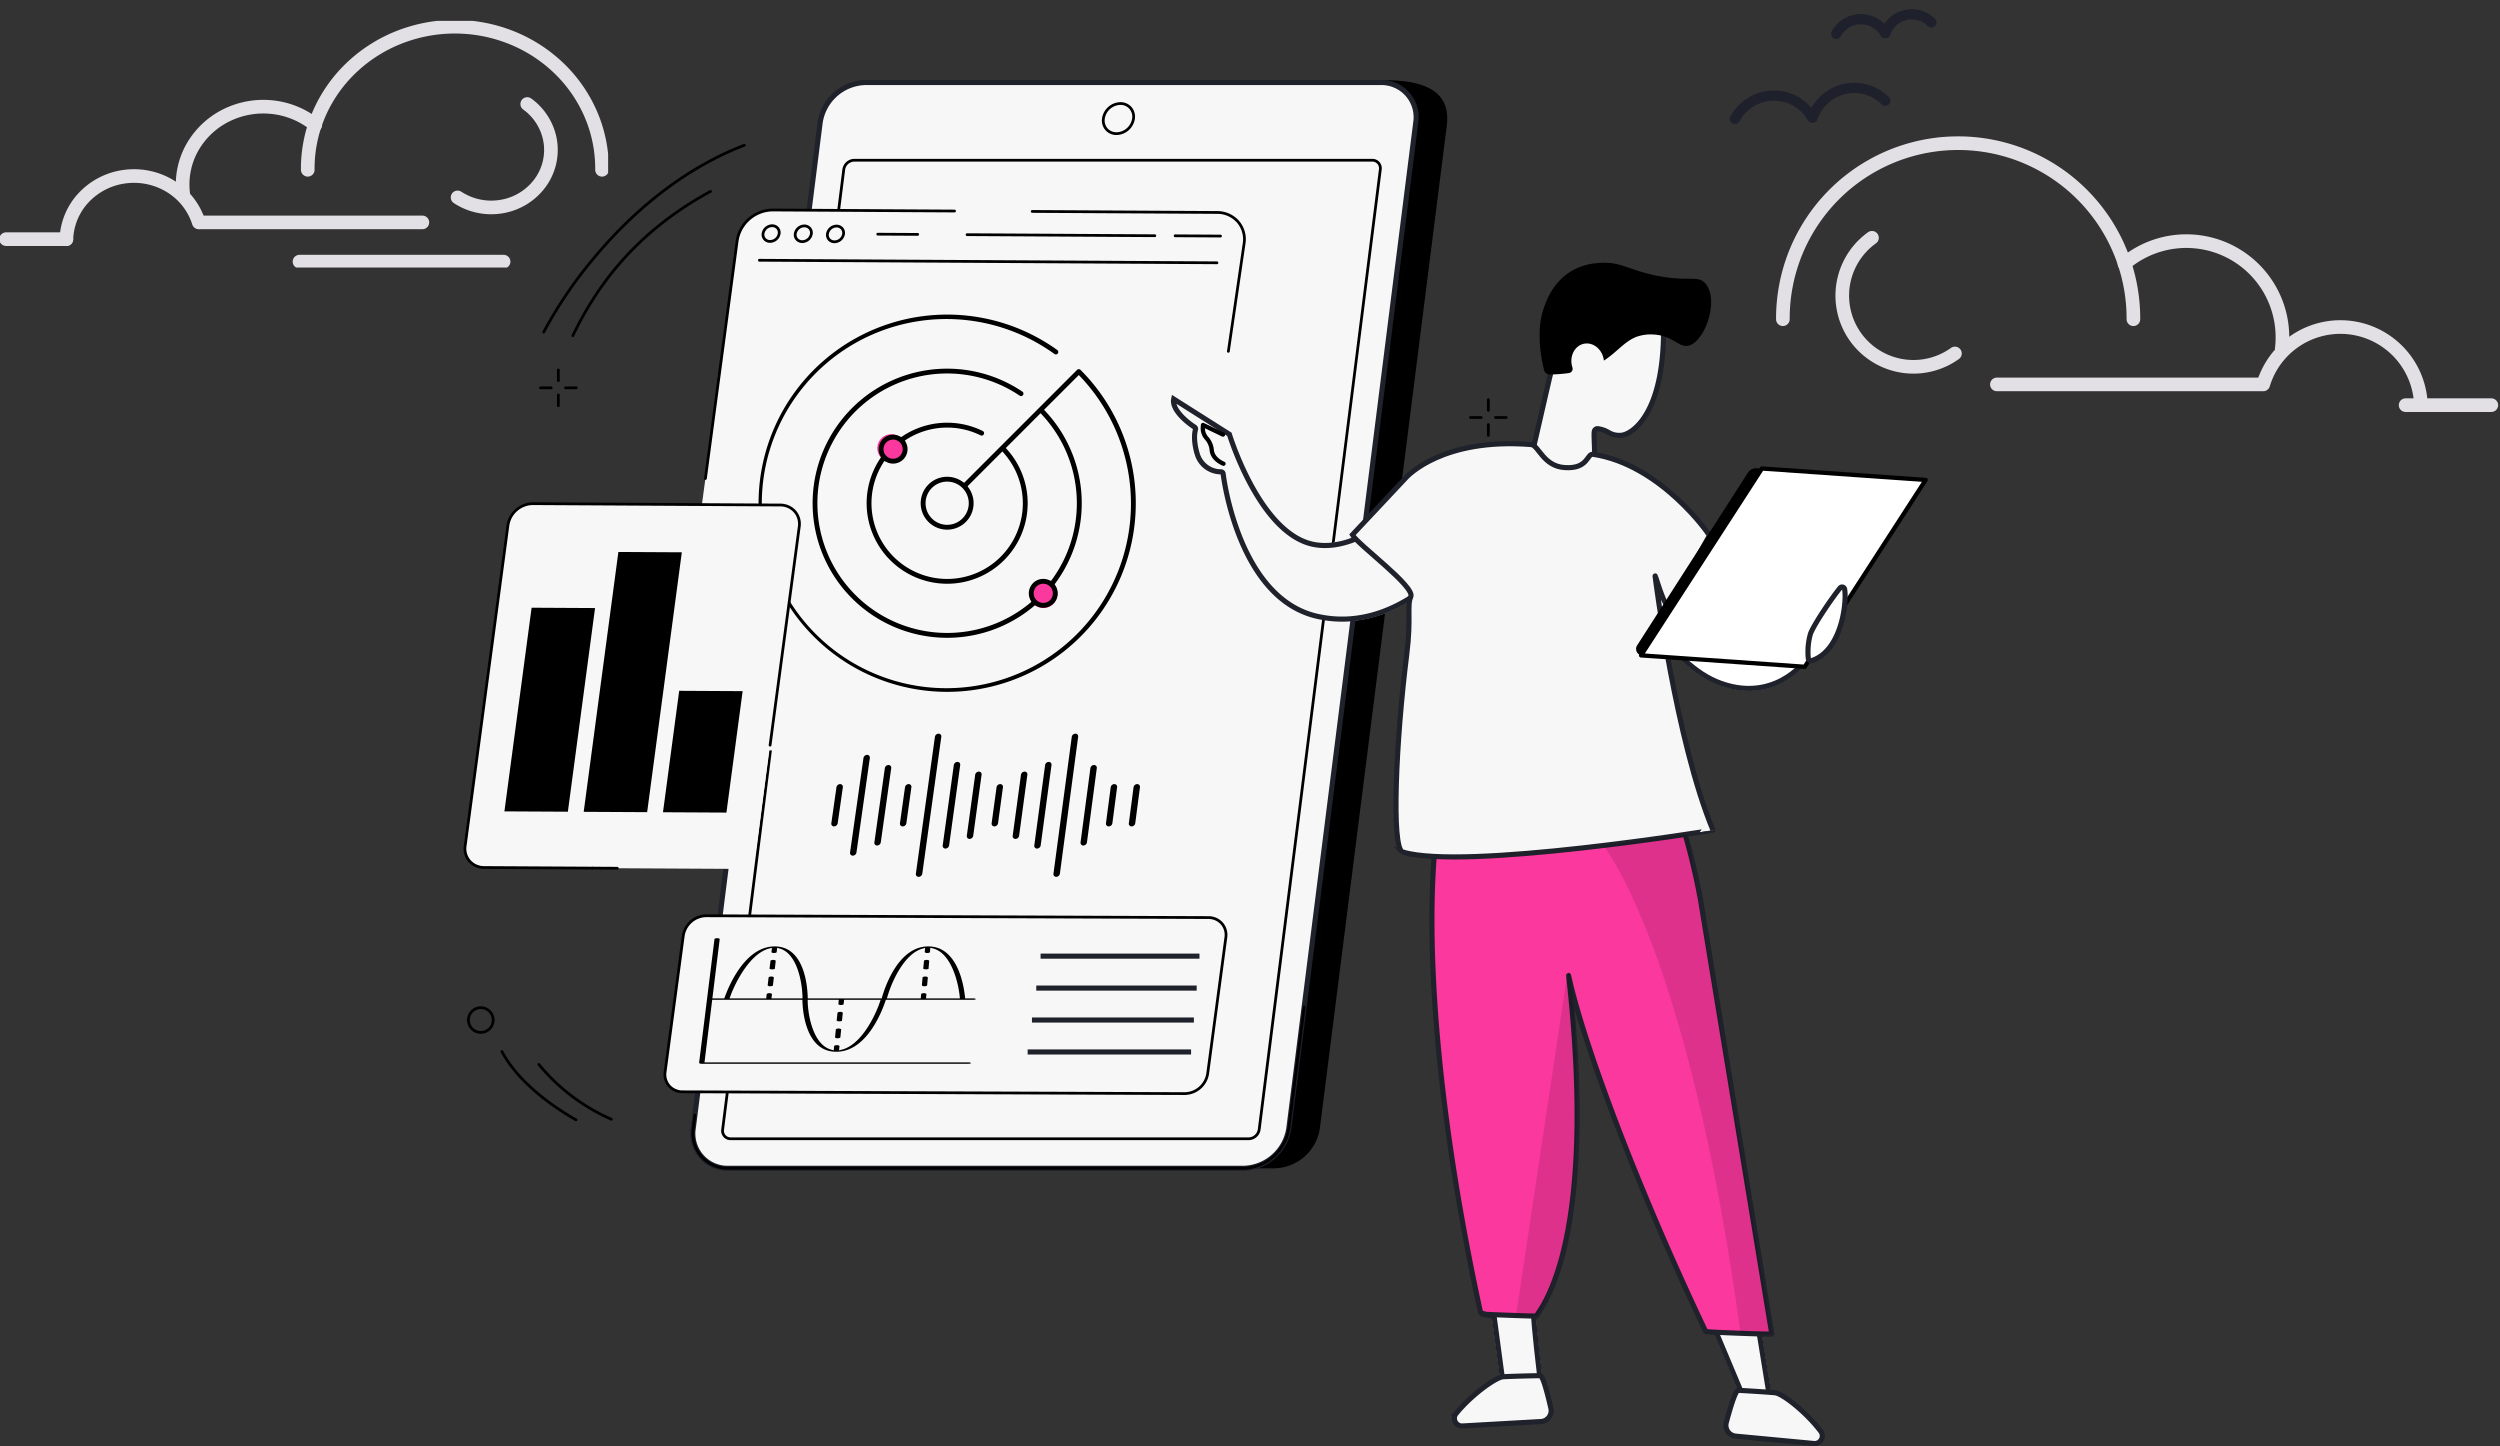 <svg xmlns="http://www.w3.org/2000/svg" width="733.4" height="424.227" viewBox="0 0 733.4 424.227">
    <rect x="0" y="0" width="733.4" height="424.227" fill="#333333" stroke="none"/>
    <defs>
        <clipPath id="hvuw7vk0aa">
            <path data-name="Rectangle 36" style="fill:none" d="M0 0h178.4v72.362H0z"/>
        </clipPath>
        <clipPath id="tr5m328p2b">
            <path data-name="Path 444" d="M0 0h253.8v89.622H0z" style="fill:none"/>
        </clipPath>
        <clipPath id="wkgjvjvgmc">
            <path data-name="Rectangle 37" style="fill:none" d="M0 0h243.227v89.616H0z"/>
        </clipPath>
        <clipPath id="u9rawpa7md">
            <path data-name="Rectangle 81" style="fill:none" d="M0 0h429.541v400.771H0z"/>
        </clipPath>
        <clipPath id="m2nfp56t7e">
            <path data-name="Rectangle 74" style="fill:none" d="M0 0h429.542v400.771H0z"/>
        </clipPath>
        <clipPath id="wcq0n6j6kf">
            <path data-name="Path 813" d="M169.265 257.039z" style="fill:none"/>
        </clipPath>
        <clipPath id="jicyuik9gg">
            <path data-name="Path 815" d="M168 266.408z" style="fill:none"/>
        </clipPath>
        <clipPath id="mzsgd749ph">
            <path data-name="Path 817" d="M166.734 275.777z" style="fill:none"/>
        </clipPath>
        <clipPath id="hzy5sjv62i">
            <path data-name="Path 819" d="M165.469 285.147z" style="fill:none"/>
        </clipPath>
        <clipPath id="182zlqccij">
            <path data-name="Rectangle 78" transform="translate(334.343 221.243)" style="fill:none" d="M0 0h49.434v146.644H0z"/>
        </clipPath>
        <clipPath id="y9apulp8xk">
            <path data-name="Rectangle 79" transform="translate(308.751 261.715)" style="fill:none" d="M0 0h17.854v100.876H0z"/>
        </clipPath>
    </defs>
    <g data-name="illustration UBA">
        <g data-name="illustration deeption">
            <g data-name="Group 127">
                <g data-name="Group 105">
                    <g data-name="Group 100">
                        <g data-name="Group 97">
                            <g data-name="Group 96" style="clip-path:url(#hvuw7vk0aa)" transform="translate(0 6.113)">
                                <path data-name="Line 26" transform="translate(87.862 70.639)" style="stroke-miterlimit:10;stroke-linecap:round;stroke:#e2e0e5;stroke-width:4px;fill:none" d="M59.872 0H0"/>
                                <path data-name="Line 27" transform="translate(1.787 64.045)" style="stroke-miterlimit:10;stroke-linecap:round;stroke:#e2e0e5;stroke-width:4px;fill:none" d="M17.677 0H0"/>
                            </g>
                        </g>
                        <path data-name="Path 329" d="M126.068 68.656H60.957" transform="translate(-2.158 -3.413)" style="stroke-miterlimit:10;stroke-linecap:round;stroke:#e2e0e5;stroke-width:4px;fill:none"/>
                        <g data-name="Group 99">
                            <g data-name="Group 98" style="clip-path:url(#hvuw7vk0aa)" transform="translate(0 6.113)">
                                <path data-name="Path 330" d="M18.768 55.733a18.048 18.048 0 0 0 12.912 2.681 17.61 17.61 0 0 0 11.183-6.769 16.4 16.4 0 0 0 3.093-12.372A16.773 16.773 0 0 0 39.2 28.335" transform="translate(115.47 -3.931)" style="stroke-miterlimit:10;stroke-linecap:round;stroke:#e2e0e5;stroke-width:4px;fill:none"/>
                                <path data-name="Path 331" d="M88.327 43.97a40.257 40.257 0 0 0-3.171-16.032 41.5 41.5 0 0 0-9.329-13.622A43.3 43.3 0 0 0 61.771 5.2a44.68 44.68 0 0 0-33.22 0A43.3 43.3 0 0 0 14.5 14.316a41.492 41.492 0 0 0-9.33 13.622A40.258 40.258 0 0 0 2 43.97" transform="translate(88.283 -.277)" style="stroke-miterlimit:10;stroke-linecap:round;stroke:#e2e0e5;stroke-width:4px;fill:none"/>
                                <path data-name="Path 332" d="M135.014 34.6a24.108 24.108 0 0 0-12.122-5.162 24.473 24.473 0 0 0-13.1 1.927 23.419 23.419 0 0 0-9.971 8.412 22.09 22.09 0 0 0-3.551 14.978" transform="translate(-42.526 -4.057)" style="stroke-miterlimit:10;stroke-linecap:round;stroke:#e2e0e5;stroke-width:4px;fill:none"/>
                                <path data-name="Path 333" d="M173.175 66.465a19.206 19.206 0 0 0-8.23-10.541 20.445 20.445 0 0 0-13.357-2.9 20.09 20.09 0 0 0-12.126 6.126 18.747 18.747 0 0 0-5.121 12.234" transform="translate(-114.865 -7.334)" style="stroke-miterlimit:10;stroke-linecap:round;stroke:#e2e0e5;stroke-width:4px;fill:none"/>
                            </g>
                        </g>
                    </g>
                </g>
                <g data-name="Group 125">
                    <g data-name="Group 100">
                        <g data-name="Group 97">
                            <g data-name="Mask Group 4" style="clip-path:url(#tr5m328p2b)" transform="translate(479.6 39.54)">
                                <path data-name="Line 27" transform="translate(226.108 79.317)" style="stroke-miterlimit:10;stroke-linecap:round;stroke:#e2e0e5;stroke-width:4px;fill:none" d="M0 0h25.148"/>
                            </g>
                        </g>
                        <path data-name="Path 329" d="M60.958 68.656h77.553" transform="translate(524.846 44.114)" style="stroke-miterlimit:10;stroke-linecap:round;stroke:#e2e0e5;stroke-width:4px;fill:none"/>
                        <g data-name="Group 99">
                            <g data-name="Group 98" style="clip-path:url(#wkgjvjvgmc)" transform="translate(490.172 39.54)">
                                <path data-name="Path 330" d="M51.368 62.266a20.88 20.88 0 0 1-24.339-33.934" transform="translate(31.961 1.889)" style="stroke-miterlimit:10;stroke-linecap:round;stroke:#e2e0e5;stroke-width:4px;fill:none"/>
                                <path data-name="Path 331" d="M2 54a51.416 51.416 0 1 1 102.831 0" transform="translate(30.853 .106)" style="stroke-miterlimit:10;stroke-linecap:round;stroke:#e2e0e5;stroke-width:4px;fill:none"/>
                                <path data-name="Path 332" d="M96.107 35.876a28.19 28.19 0 0 1 46.345 21.592 28.5 28.5 0 0 1-.2 3.363" transform="translate(36.952 1.948)" style="stroke-miterlimit:10;stroke-linecap:round;stroke:#e2e0e5;stroke-width:4px;fill:none"/>
                                <path data-name="Path 333" d="M134.341 69.709a23.635 23.635 0 0 1 46.258 6.1" transform="translate(39.43 3.521)" style="stroke-miterlimit:10;stroke-linecap:round;stroke:#e2e0e5;stroke-width:4px;fill:none"/>
                            </g>
                        </g>
                    </g>
                </g>
            </g>
            <g data-name="Group 181">
                <g data-name="Group 179">
                    <g data-name="Group 178">
                        <path d="M0 10.87a13.031 13.031 0 0 1 21.321-7.741" transform="rotate(19 182.813 1543.577)" style="stroke:#1e202c;stroke-width:3px;stroke-linecap:round;fill:none"/>
                        <path data-name="Vector" d="M0 12.878A12.883 12.883 0 0 1 18.524 1.3" transform="rotate(19 201.372 1612.555)" style="stroke:#1e202c;stroke-width:3px;stroke-linecap:round;fill:none"/>
                    </g>
                </g>
                <g data-name="Group 180">
                    <g data-name="Group 178">
                        <path data-name="Vector" d="M0 6.879a8.249 8.249 0 0 1 13.5-4.9" transform="rotate(19 260.2 1617.91)" style="stroke:#1e202c;stroke-width:3px;stroke-linecap:round;fill:none"/>
                        <path data-name="Vector" d="M0 8.151A8.154 8.154 0 0 1 11.725.824" transform="rotate(19 271.95 1661.573)" style="stroke:#1e202c;stroke-width:3px;stroke-linecap:round;fill:none"/>
                    </g>
                </g>
            </g>
        </g>
        <g data-name="Group 186">
            <g data-name="Group 229" style="clip-path:url(#u9rawpa7md)" transform="translate(136 23.456)">
                <g data-name="Group 206">
                    <g data-name="Group 205" style="clip-path:url(#m2nfp56t7e)">
                        <path data-name="Path 727" d="M237.921 319.279H86.778a10.153 10.153 0 0 1-10.305-11.756l37.216-294.006A13.765 13.765 0 0 1 126.97 1.761L270.526.085c16.478 0 18.714 6.94 17.892 13.432L251.2 307.523a13.764 13.764 0 0 1-13.281 11.756"/>
                        <path data-name="Path 728" d="M228.826 319.279H77.683a10.174 10.174 0 0 1-10.305-11.793l37.216-294.942A13.78 13.78 0 0 1 117.875.751h151.143a10.174 10.174 0 0 1 10.3 11.793l-37.211 294.942a13.78 13.78 0 0 1-13.281 11.793" style="fill:#f7f7f7"/>
                        <path data-name="Path 729" d="M228.826 319.279H77.683a10.174 10.174 0 0 1-10.305-11.793l37.216-294.942A13.78 13.78 0 0 1 117.875.751h151.143a10.174 10.174 0 0 1 10.3 11.793l-37.211 294.942a13.78 13.78 0 0 1-13.281 11.793z" style="stroke:#1f212b;stroke-width:1.5px;stroke-miterlimit:10;fill:none"/>
                        <path data-name="Path 730" d="M230.326 311.02H78.371a2.779 2.779 0 0 1-2.122-.927 2.815 2.815 0 0 1-.659-2.252l.4.051-.4-.051 35.534-281.62a3.6 3.6 0 0 1 3.469-3.077h151.956a2.777 2.777 0 0 1 2.121.927 2.814 2.814 0 0 1 .66 2.252l-35.53 281.62a3.6 3.6 0 0 1-3.469 3.077M114.593 23.955a2.769 2.769 0 0 0-2.664 2.368l-35.534 281.62a2.013 2.013 0 0 0 .462 1.613 1.98 1.98 0 0 0 1.514.653h151.955a2.769 2.769 0 0 0 2.664-2.368l35.535-281.62a2.02 2.02 0 0 0-.463-1.614 1.98 1.98 0 0 0-1.513-.652z"/>
                        <path data-name="Path 731" d="M191.554 16.157a4.262 4.262 0 0 1-3.254-1.419 4.326 4.326 0 0 1-1.009-3.456 5.585 5.585 0 0 1 5.378-4.772 4.261 4.261 0 0 1 3.254 1.419 4.322 4.322 0 0 1 1.009 3.455 5.585 5.585 0 0 1-5.378 4.773m1.115-8.836a4.752 4.752 0 0 0-4.573 4.063 3.521 3.521 0 0 0 .813 2.817 3.459 3.459 0 0 0 2.645 1.144 4.751 4.751 0 0 0 4.573-4.063 3.524 3.524 0 0 0-.812-2.817 3.462 3.462 0 0 0-2.646-1.144"/>
                        <path data-name="Path 732" d="M228.826 319.684H77.683a10.708 10.708 0 0 1-8.178-3.558 10.866 10.866 0 0 1-2.529-8.692l.478-3.792a.406.406 0 1 1 .805.1l-.478 3.793a10.071 10.071 0 0 0 2.332 8.054 9.91 9.91 0 0 0 7.57 3.283h151.143a13.379 13.379 0 0 0 12.874-11.439l4.473-35.452a.406.406 0 1 1 .8.1l-4.473 35.451a14.215 14.215 0 0 1-13.684 12.148"/>
                        <path data-name="Path 733" d="M43.326 305.281a.391.391 0 0 1-.172-.038 57.572 57.572 0 0 1-21.4-16.188.406.406 0 0 1 .62-.523A56.847 56.847 0 0 0 43.5 304.508a.4.4 0 0 1-.172.773"/>
                        <path data-name="Path 734" d="M32.985 305.465a.4.4 0 0 1-.2-.052c-3.745-2.09-16.391-9.724-21.9-20.217a.405.405 0 1 1 .718-.377C17 295.113 29.482 302.643 33.177 304.7a.406.406 0 0 1-.2.76"/>
                        <path data-name="Path 735" d="M5.046 279.817a4.032 4.032 0 1 1 4.032-4.032 4.032 4.032 0 0 1-4.032 4.032m0-7.253a3.221 3.221 0 1 0 3.221 3.221 3.221 3.221 0 0 0-3.221-3.221"/>
                        <path data-name="Path 736" d="M27.794 88.63a.4.4 0 0 1-.406-.4v-3.152a.406.406 0 0 1 .812 0v3.147a.4.4 0 0 1-.406.4"/>
                        <path data-name="Path 737" d="M27.794 95.961a.406.406 0 0 1-.406-.406v-3.147a.406.406 0 0 1 .812 0v3.147a.406.406 0 0 1-.406.406"/>
                        <path data-name="Path 738" d="M25.7 90.722h-3.145a.406.406 0 0 1 0-.811H25.7a.405.405 0 1 1 0 .811"/>
                        <path data-name="Path 739" d="M33.033 90.722h-3.148a.406.406 0 0 1 0-.811h3.148a.405.405 0 1 1 0 .811"/>
                        <path data-name="Path 740" d="M300.62 97.331a.406.406 0 0 1-.406-.406v-3.147a.406.406 0 0 1 .812 0v3.147a.406.406 0 0 1-.406.406"/>
                        <path data-name="Path 741" d="M300.62 104.662a.406.406 0 0 1-.406-.406v-3.147a.406.406 0 1 1 .812 0v3.147a.406.406 0 0 1-.406.406"/>
                        <path data-name="Path 742" d="M298.528 99.423h-3.147a.405.405 0 0 1 0-.811h3.147a.406.406 0 0 1 0 .811"/>
                        <path data-name="Path 743" d="M305.859 99.423h-3.147a.405.405 0 0 1 0-.811h3.147a.406.406 0 0 1 0 .811"/>
                        <path data-name="Path 744" d="M32.042 75.415a.4.4 0 0 1-.364-.584c5.837-11.957 16.391-29.37 40.549-42.484a.406.406 0 1 1 .387.713c-23.954 13-34.419 30.27-40.207 42.127a.406.406 0 0 1-.365.228"/>
                        <path data-name="Path 745" d="M23.5 74.372a.413.413 0 0 1-.18-.042.406.406 0 0 1-.183-.544 126.979 126.979 0 0 1 14.812-21.844c9-10.824 23.98-25.366 44.267-33.172a.406.406 0 0 1 .291.757c-20.124 7.743-35 22.183-43.934 32.934A126.031 126.031 0 0 0 23.86 74.147a.408.408 0 0 1-.364.225"/>
                        <path data-name="Path 746" d="m220.98 38.869-130.316-.722a10.658 10.658 0 0 0-10.407 8.942l-18.744 140.44a7.84 7.84 0 0 0 8.007 9.045l130.316.722a10.658 10.658 0 0 0 10.407-8.942l18.744-140.441a7.839 7.839 0 0 0-8.007-9.044" style="fill:#f7f7f7"/>
                        <path data-name="Path 747" d="M224.356 80.015a.39.39 0 0 1-.059 0 .407.407 0 0 1-.343-.46l4.631-31.7a7.489 7.489 0 0 0-1.71-6 7.725 7.725 0 0 0-5.9-2.578l-54.183-.3a.406.406 0 0 1 0-.811l54.183.3a8.53 8.53 0 0 1 6.505 2.857 8.294 8.294 0 0 1 1.9 6.647l-4.632 31.7a.406.406 0 0 1-.4.347"/>
                        <path data-name="Path 748" d="M221.018 54.044 86.8 53.3a.406.406 0 1 1 .006-.811l134.211.744a.406.406 0 0 1 0 .811"/>
                        <path data-name="Path 749" d="M89.919 47.779H89.9a2.484 2.484 0 0 1-1.893-.837A2.421 2.421 0 0 1 87.45 45a3.155 3.155 0 0 1 3.058-2.645h.015a2.486 2.486 0 0 1 1.894.836 2.424 2.424 0 0 1 .559 1.943 3.155 3.155 0 0 1-3.057 2.645m.588-4.612a2.321 2.321 0 0 0-2.253 1.94 1.626 1.626 0 0 0 .368 1.3 1.684 1.684 0 0 0 1.286.557 2.3 2.3 0 0 0 2.264-1.941 1.623 1.623 0 0 0-.367-1.3 1.682 1.682 0 0 0-1.286-.557h-.012m2.067 1.913z"/>
                        <path data-name="Path 750" d="M99.362 47.832h-.016A2.484 2.484 0 0 1 97.453 47a2.421 2.421 0 0 1-.56-1.942 3.155 3.155 0 0 1 3.058-2.645h.015a2.486 2.486 0 0 1 1.894.836 2.427 2.427 0 0 1 .559 1.943 3.155 3.155 0 0 1-3.057 2.645m.588-4.612a2.321 2.321 0 0 0-2.25 1.941 1.625 1.625 0 0 0 .368 1.3 1.684 1.684 0 0 0 1.286.557 2.324 2.324 0 0 0 2.264-1.941 1.623 1.623 0 0 0-.367-1.3 1.682 1.682 0 0 0-1.286-.557h-.015m2.067 1.913z"/>
                        <path data-name="Path 751" d="M108.805 47.884h-.016a2.486 2.486 0 0 1-1.893-.837 2.42 2.42 0 0 1-.559-1.942 3.154 3.154 0 0 1 3.063-2.645h.015a2.483 2.483 0 0 1 1.893.836 2.427 2.427 0 0 1 .559 1.943 3.154 3.154 0 0 1-3.057 2.645m.589-4.612a2.322 2.322 0 0 0-2.254 1.941 1.628 1.628 0 0 0 .368 1.3 1.684 1.684 0 0 0 1.287.557 2.311 2.311 0 0 0 2.264-1.941 1.628 1.628 0 0 0-.368-1.3 1.683 1.683 0 0 0-1.285-.557h-.012m2.067 1.913z"/>
                        <path data-name="Path 752" d="m222.064 46.2-13.3-.074a.406.406 0 1 1 0-.811l13.3.074a.406.406 0 0 1 0 .811"/>
                        <path data-name="Path 753" d="m202.784 46.1-55.084-.308a.406.406 0 0 1-.4-.408.42.42 0 0 1 .408-.4l55.085.306a.406.406 0 0 1 0 .811"/>
                        <path data-name="Path 754" d="m133.219 45.711-11.725-.065a.406.406 0 0 1-.4-.408.424.424 0 0 1 .408-.4l11.725.065a.406.406 0 0 1 0 .811"/>
                        <path data-name="Path 755" d="M70.938 117.325a.327.327 0 0 1-.054 0 .406.406 0 0 1-.349-.455l9.32-69.831a11.082 11.082 0 0 1 10.812-9.294l53.372.3a.406.406 0 0 1 0 .811l-53.372-.3a10.262 10.262 0 0 0-10 8.59l-9.327 69.827a.407.407 0 0 1-.4.352"/>
                        <path data-name="Path 756" d="M129.571 108.011a4.1 4.1 0 1 1-4.1-4.1 4.1 4.1 0 0 1 4.1 4.1" style="fill:#fa389e"/>
                        <path data-name="Path 757" d="M174.2 150.817a4.1 4.1 0 1 1-4.1-4.1 4.1 4.1 0 0 1 4.1 4.1" style="fill:#fa389e"/>
                        <path data-name="Path 758" d="M141.861 179.507a55.338 55.338 0 1 1 32.3-100.28.713.713 0 0 1-.831 1.159 54.148 54.148 0 1 0 7.814 6.877l-.661-.7-10.2 10.195.61.66a39.479 39.479 0 0 1 2.867 50.016l-.363.5.312.53a4.234 4.234 0 0 1-5.556 5.925l-.548-.277-.473.393a39.477 39.477 0 1 1-3.2-63.068.712.712 0 0 1-.4 1.3.7.7 0 0 1-.4-.122 38.057 38.057 0 1 0 2.86 60.97l.57-.467-.323-.664a4.239 4.239 0 0 1 3.812-6.091 4.19 4.19 0 0 1 1.6.317l.683.281.431-.6a38.057 38.057 0 0 0-2.837-47.879l-.661-.721-10.2 10.207.577.658a23.621 23.621 0 1 1-37.488 2.517l.3-.452-.244-.485a4.192 4.192 0 0 1-.45-1.9 4.243 4.243 0 0 1 4.238-4.233 4.179 4.179 0 0 1 1.893.449l.484.244.452-.3a23.652 23.652 0 0 1 23.465-1.492.715.715 0 0 1-.317 1.356.7.7 0 0 1-.315-.074 22.224 22.224 0 0 0-21.482 1.044l-.71.441.359.756a4.183 4.183 0 0 1 .411 1.816 4.243 4.243 0 0 1-4.24 4.235 4.185 4.185 0 0 1-1.817-.41l-.756-.361-.441.712a22.2 22.2 0 1 0 35.733-2.748l-.658-.766-10.209 10.21.433.64a7.759 7.759 0 1 1-2.082-2.084l.641.435 33.126-33.125a.713.713 0 0 1 1.01 0 55.326 55.326 0 0 1-39.119 94.455m28.192-31.718a2.812 2.812 0 1 0 2.811 2.812 2.812 2.812 0 0 0-2.811-2.812m-28.192-29.955a6.335 6.335 0 1 0 6.335 6.335 6.335 6.335 0 0 0-6.335-6.335M126 105.5a2.811 2.811 0 1 0 2.81 2.81 2.811 2.811 0 0 0-2.81-2.81"/>
                        <path data-name="Path 759" d="m92.84 124.7-72.506-.4a7.489 7.489 0 0 0-7.313 6.283L.462 224.68a5.508 5.508 0 0 0 5.626 6.355l72.506.4a7.49 7.49 0 0 0 7.313-6.284l12.559-94.1a5.508 5.508 0 0 0-5.626-6.351" style="fill:#f7f7f7"/>
                        <path data-name="Path 760" d="m30.59 214.667-18.613-.1 7.974-59.745 18.613.1z"/>
                        <path data-name="Path 761" d="m53.848 214.8-18.613-.1 10.174-76.232 18.613.1z"/>
                        <path data-name="Path 762" d="m77.107 214.925-18.613-.1 4.754-35.625 18.613.1z"/>
                        <path data-name="Path 763" d="m45.1 231.656-7.347-.041a.406.406 0 0 1 0-.811l7.347.041a.406.406 0 0 1 0 .811"/>
                        <path data-name="Path 764" d="m37.751 231.616-31.666-.176a6.107 6.107 0 0 1-4.661-2.048 5.948 5.948 0 0 1-1.365-4.766l12.559-94.1a7.928 7.928 0 0 1 7.717-6.636l72.507.4a6.108 6.108 0 0 1 4.66 2.049 5.948 5.948 0 0 1 1.366 4.766L90.314 195.2a.406.406 0 0 1-.805-.107L98.064 131a5.144 5.144 0 0 0-1.174-4.125 5.3 5.3 0 0 0-4.053-1.77l-72.506-.4a7.071 7.071 0 0 0-6.909 5.931L.863 224.733a5.148 5.148 0 0 0 1.173 4.126 5.31 5.31 0 0 0 4.053 1.77l31.664.176a.406.406 0 0 1 0 .811"/>
                        <path data-name="Path 765" d="M218.436 245.72a5.057 5.057 0 0 1 5.178 5.837l-5.34 40.012a6.909 6.909 0 0 1-6.73 5.794l-147.252-.527A5.058 5.058 0 0 1 59.113 291l5.341-40.012a6.909 6.909 0 0 1 6.73-5.8z" style="fill:#f7f7f7"/>
                        <path data-name="Path 766" d="M211.566 297.769h-.024l-147.252-.526a5.643 5.643 0 0 1-4.314-1.889 5.494 5.494 0 0 1-1.265-4.407l5.341-40.013a7.335 7.335 0 0 1 7.11-6.145h.024l147.251.526a5.643 5.643 0 0 1 4.315 1.888 5.5 5.5 0 0 1 1.265 4.408l-5.341 40.013a7.335 7.335 0 0 1-7.11 6.145M71.162 245.6a6.5 6.5 0 0 0-6.306 5.442l-5.34 40.013a4.69 4.69 0 0 0 1.071 3.766 4.841 4.841 0 0 0 3.706 1.61l147.252.527h.021a6.5 6.5 0 0 0 6.306-5.442l5.34-40.013a4.69 4.69 0 0 0-1.071-3.766 4.842 4.842 0 0 0-3.707-1.61L71.183 245.6h-.021"/>
                        <path data-name="Path 767" d="M314.614 357.18c-1.271-.149 2.38 28.583 2.38 28.583l-12.154.594-4.331-32.346z" style="fill:#fff"/>
                        <path data-name="Path 768" d="m301.252 354.822 4.135 30.878 10.9-.533c-.238-1.9-.933-7.549-1.535-13.221-1.023-9.638-1.122-13.022-.974-14.31z" style="fill:#f7f7f7"/>
                        <path data-name="Path 769" d="m301.252 354.822 4.135 30.878 10.9-.533c-.238-1.9-.933-7.549-1.535-13.221-1.023-9.638-1.122-13.022-.974-14.31z" style="stroke:#1f212b;stroke-width:1.5px;stroke-miterlimit:10;fill:none"/>
                        <path data-name="Path 770" d="M305.078 380.419a2.749 2.749 0 0 0-.539.085c-2.462.638-9.038 5.4-13.375 10.728a2.191 2.191 0 0 0-.252 2.409 2.218 2.218 0 0 0 2.125 1.224l23.006-1.3a3.18 3.18 0 0 0 2.925-3.877c-1.187-5.243-2.215-8.64-2.822-9.321a.728.728 0 0 0-.583-.253c-1.16 0-7.73.147-10.485.3" style="fill:#f7f7f7"/>
                        <path data-name="Path 771" d="M305.078 380.419a2.749 2.749 0 0 0-.539.085c-2.462.638-9.038 5.4-13.375 10.728a2.191 2.191 0 0 0-.252 2.409 2.218 2.218 0 0 0 2.125 1.224l23.006-1.3a3.18 3.18 0 0 0 2.925-3.877c-1.187-5.243-2.215-8.64-2.822-9.321a.728.728 0 0 0-.583-.253c-1.163.006-7.73.15-10.485.305z" style="stroke:#1f212b;stroke-width:1.5px;stroke-miterlimit:10;fill:none"/>
                        <path data-name="Path 772" d="m364.785 362.654 11.884 28.3 7.768-.253-4.815-29.763z" style="fill:#fff"/>
                        <path data-name="Path 773" d="m365.689 363.182 11.393 27.124 6.619-.216-4.6-28.463z" style="fill:#f7f7f7"/>
                        <path data-name="Path 774" d="m365.689 363.182 11.393 27.124 6.619-.216-4.6-28.463z" style="stroke:#1f212b;stroke-width:1.5px;stroke-miterlimit:10;fill:none"/>
                        <path data-name="Path 775" d="M364.395 367.146c-21.088-44.27-36.42-86.347-40.224-104.414 9.042 81.242-9.435 98.878-9.413 99.859 0 .177-15.853-.512-15.853-.512 5.869 1.075-.511-.22-.571-.493-12.87-59.126-15.862-106.131-13.544-134.455 2.512-30.719 8.155-47.688 8.212-47.856a.63.63 0 0 1 .64-.426l48.35 3.4a.628.628 0 0 1 .509.328 195 195 0 0 1 20.418 58.284l20.858 127.024c.034.187-19.284-.536-19.382-.741" style="fill:#fa389e"/>
                        <path data-name="Path 776" d="M364.395 367.146c-21.088-44.27-36.42-86.347-40.224-104.414 9.042 81.242-9.435 98.878-9.413 99.859 0 .177-15.853-.512-15.853-.512 5.869 1.075-.511-.22-.571-.493-12.87-59.126-15.862-106.131-13.544-134.455 2.512-30.719 8.155-47.688 8.212-47.856a.63.63 0 0 1 .64-.426l48.35 3.4a.628.628 0 0 1 .509.328 195 195 0 0 1 20.418 58.284l20.858 127.024c.034.189-19.284-.534-19.382-.739z" style="stroke-linejoin:round;stroke:#1f212b;stroke-width:1.5px;fill:none"/>
                        <path data-name="Path 777" d="M374.181 384.427a.731.731 0 0 0-.592.231c-.632.658-1.787 4.014-3.17 9.208a3.181 3.181 0 0 0 2.777 3.985l22.941 2.16a2.216 2.216 0 0 0 2.169-1.142 2.19 2.19 0 0 0-.161-2.417c-4.134-5.488-10.526-10.494-12.962-11.224a2.781 2.781 0 0 0-.535-.105c-2.747-.259-9.307-.649-10.467-.7" style="fill:#f7f7f7"/>
                        <path data-name="Path 778" d="M374.181 384.427a.731.731 0 0 0-.592.231c-.632.658-1.787 4.014-3.17 9.208a3.181 3.181 0 0 0 2.777 3.985l22.941 2.16a2.216 2.216 0 0 0 2.169-1.142 2.19 2.19 0 0 0-.161-2.417c-4.134-5.488-10.526-10.494-12.962-11.224a2.781 2.781 0 0 0-.535-.105c-2.748-.259-9.307-.649-10.467-.696z" style="stroke:#1f212b;stroke-width:1.5px;stroke-miterlimit:10;fill:none"/>
                        <path data-name="Path 779" d="M318.946 85.96c-.179.591-1.645 6.988-2.94 12.637-3.25 14.184-3.292 14.252-3.43 14.478-.16.262-.586.957.647 2.046 3.239 2.861 13.856 4.612 17.886 1.4.944-.768.694-7.465.6-9.986-.118-3.157-.118-3.576.28-3.971a.952.952 0 0 1 .684-.267 8.136 8.136 0 0 1 3.028 1 6.072 6.072 0 0 0 3.735.952c2.614-.011 12.177-5 12.581-29.3 0-.046-.008-.092-.006-.138.2-6.01-1.448-10.631-4.912-13.734-6.752-6.05-18.282-4.463-18.4-4.446-5.609 1.281-9.1 7.539-10.262 11.033-2.565 7.687.493 17.614.524 17.713a.881.881 0 0 1-.018.58" style="fill:#f7f7f7"/>
                        <path data-name="Path 780" d="M318.946 85.96c-.179.591-1.645 6.988-2.94 12.637-3.25 14.184-3.292 14.252-3.43 14.478-.16.262-.586.957.647 2.046 3.239 2.861 13.856 4.612 17.886 1.4.944-.768.694-7.465.6-9.986-.118-3.157-.118-3.576.28-3.971a.952.952 0 0 1 .684-.267 8.136 8.136 0 0 1 3.028 1 6.072 6.072 0 0 0 3.735.952c2.614-.011 12.177-5 12.581-29.3 0-.046-.008-.092-.006-.138.2-6.01-1.448-10.631-4.912-13.734-6.752-6.05-18.282-4.463-18.4-4.446-5.609 1.281-9.1 7.539-10.262 11.033-2.565 7.687.493 17.614.524 17.713a.881.881 0 0 1-.015.583zm32.323 6.74z" style="stroke:#1f212b;stroke-width:1.5px;stroke-miterlimit:10;fill:none"/>
                        <path data-name="Path 781" d="M364.323 59.75c-2.307-2.689-5.009-.353-14.785-2.427-8.133-1.726-10.34-4.208-16.627-3.615a17.6 17.6 0 0 0-8.162 2.5c-4.8 3.022-6.823 7.592-7.969 11.026-2.237 6.7-.587 14.815.2 17.9a1.687 1.687 0 0 0 1.664 1.266 43.754 43.754 0 0 0 5.6-.412 1.272 1.272 0 0 0 1.038-1.655 6.527 6.527 0 0 1-.171-.64c-.618-2.936.964-5.756 3.533-6.3s5.155 1.4 5.776 4.335c.041.2.073.406.1.608 3.816-2.492 5.9-5.47 9.364-6.908a12.282 12.282 0 0 1 4.929-.76c5.841.2 7.539 3.788 10.342 3.312 4.895-.831 9.328-13.4 5.18-18.231"/>
                        <path data-name="Path 782" d="m207.987 92.651 17.194 10.89s8.959 29.327 24.517 32.14 32.577-17.788 32.577-17.788l8.854 22.99s-16.929 22.562-40.9 17.064-28.029-42.361-28.029-42.361a7.851 7.851 0 0 1-7.551-5.579c-1.51-4.892-.545-7.643-.545-7.643s-8.289-5.2-6.118-9.713" style="fill:#fff"/>
                        <path data-name="Path 783" d="M222.244 114.958a.571.571 0 0 1 .1.015.632.632 0 0 1 .481.543c.04.365 4.295 36.483 27.547 41.817 21.882 5.022 38.021-14.037 40.04-16.557l-8.346-21.676c-3.251 3.7-17.046 18.375-30.606 17.431a17.567 17.567 0 0 1-1.874-.233c-15.205-2.75-24.009-29.407-24.937-32.352l-16.326-10.34c-.643 3.172 4.091 6.954 6.116 8.223a.629.629 0 0 1 .259.741c-.008.023-.866 2.652.553 7.249a7.266 7.266 0 0 0 6.876 5.14.571.571 0 0 1 .117 0" style="fill:#f7f7f7"/>
                        <path data-name="Path 784" d="M222.244 114.958a.571.571 0 0 1 .1.015.632.632 0 0 1 .481.543c.04.365 4.295 36.483 27.547 41.817 21.882 5.022 38.021-14.037 40.04-16.557l-8.346-21.676c-3.251 3.7-17.046 18.375-30.606 17.431a17.567 17.567 0 0 1-1.874-.233c-15.205-2.75-24.009-29.407-24.937-32.352l-16.326-10.34c-.643 3.172 4.091 6.954 6.116 8.223a.629.629 0 0 1 .259.741c-.008.023-.866 2.652.553 7.249a7.266 7.266 0 0 0 6.876 5.14.572.572 0 0 1 .117 0z" style="stroke:#1f212b;stroke-width:1.5px;stroke-miterlimit:10;fill:none"/>
                        <path data-name="Path 785" d="M222.879 113.209a.628.628 0 0 1-.183-.041c-.148-.057-3.64-1.439-3.855-4.616a5.4 5.4 0 0 0-1.4-3.106 4.894 4.894 0 0 1-1.2-3.586l.049-.692a.628.628 0 0 1 .9-.522l5.858 2.822a.629.629 0 1 1-.546 1.134l-5.015-2.417a3.635 3.635 0 0 0 .9 2.433 6.647 6.647 0 0 1 1.712 3.849c.162 2.385 3.024 3.516 3.053 3.528a.629.629 0 0 1-.27 1.214"/>
                        <path data-name="Path 786" d="M341.766 145.738s9.289 25.552 26.9 31.867 31.192-8.11 32.213-23.908l-5.966-2.451s-7.395 15.748-21.08 10.562-17.874-38.56-17.874-38.56z" style="fill:#fff"/>
                        <path data-name="Path 787" d="M342.466 145.808c1.087 2.811 10.279 25.419 26.414 31.205 8.866 3.179 15.543.684 19.583-1.968 6.59-4.327 11.067-12.319 11.757-20.94l-5.011-2.058c-1.494 2.763-9.007 15.119-21.6 10.349-12.232-4.636-16.965-30.377-18.034-37.364z" style="fill:#fff"/>
                        <path data-name="Path 788" d="M342.466 145.808c1.087 2.811 10.279 25.419 26.414 31.205 8.866 3.179 15.543.684 19.583-1.968 6.59-4.327 11.067-12.319 11.757-20.94l-5.011-2.058c-1.494 2.763-9.007 15.119-21.6 10.349-12.232-4.636-16.965-30.377-18.034-37.364z" style="stroke:#1f212b;stroke-width:1.5px;stroke-miterlimit:10;fill:none"/>
                        <path data-name="Path 789" d="M275.476 226.482c-3.374-1.03-1.966-32.7 1.211-57.956 1.342-10.671 0-14.346 1.179-16.906 1.377-3-15.553-15.283-17.135-18.183 0 0 15.463-16.476 15.638-16.675.463-.524 10.837-11.879 36.812-9.8 2.167.173 3.5 6.309 9.8 6.748 7.044.491 6.472-4.18 8.39-3.889 19.982 3.037 34.192 23.689 34.1 23.841L354.136 154.1c-1.662 2.849-5.035-11.394-4.55-8.131 0 0 6.025 47.872 16.935 74.114 0 0-73.027 11.9-91.046 6.391" style="fill:#f7f7f7"/>
                        <path data-name="Path 790" d="M275.476 226.482c-3.374-1.03-1.966-32.7 1.211-57.956 1.342-10.671 0-14.346 1.179-16.906 1.377-3-15.553-15.283-17.135-18.183 0 0 15.463-16.476 15.638-16.675.463-.524 10.837-11.879 36.812-9.8 2.167.173 3.5 6.309 9.8 6.748 7.044.491 6.472-4.18 8.39-3.889 19.982 3.037 34.192 23.689 34.1 23.841L354.136 154.1c-1.662 2.849-5.035-11.394-4.55-8.131 0 0 6.025 47.872 16.935 74.114.001.008-73.026 11.903-91.045 6.399z" style="stroke:#1f212b;stroke-width:1.5px;stroke-miterlimit:10;fill:none"/>
                        <path data-name="Path 791" d="m390.366 170.131-44.607-1.3a1.929 1.929 0 0 1-1.435-3.047l32.476-50.633a3.036 3.036 0 0 1 2.682-1.263l44.893 4.162z"/>
                        <path data-name="Path 792" d="M393.444 172.151 345.43 168.8l35.47-54.814 48.014 3.348z" style="fill:#fff"/>
                        <path data-name="Path 793" d="m393.4 172.779-48.014-3.349a.629.629 0 0 1-.484-.969l35.468-54.817a.629.629 0 0 1 .572-.286l48.014 3.349a.628.628 0 0 1 .484.969l-35.468 54.817a.631.631 0 0 1-.572.286m-46.863-4.53 46.581 3.249 34.687-53.61-46.581-3.249z"/>
                        <path data-name="Path 794" d="M394.674 170.431s-.573-4.791.55-7.882 7.371-12.082 9.106-13.934 1.63 19.2-9.656 21.816" style="fill:#fff"/>
                        <path data-name="Path 795" d="M395.232 170.376a.749.749 0 0 1-.748-.7 19.2 19.2 0 0 1 .625-7.173c1.042-2.87 6.551-10.912 8.71-13.493a.748.748 0 0 1 .575-.269.713.713 0 0 1 .188.024.747.747 0 0 1 .548.582c.351 1.8.182 7.294-1.806 12.418-1.224 3.156-3.58 7.205-7.864 8.57a.747.747 0 0 1-.228.036" style="fill:#fff"/>
                        <path data-name="Path 796" d="M404.394 149.5c.337 1.724.159 7.032-1.769 12-1.185 3.056-3.416 6.859-7.393 8.127a18.8 18.8 0 0 1 .582-6.862c1-2.739 6.447-10.718 8.58-13.268m0-1.5a1.5 1.5 0 0 0-1.151.538c-2.187 2.614-7.774 10.785-8.839 13.718a19.941 19.941 0 0 0-.668 7.484 1.5 1.5 0 0 0 1.956 1.319c4.564-1.455 7.052-5.7 8.336-9.014 1.973-5.087 2.265-10.664 1.842-12.832a1.5 1.5 0 0 0-1.1-1.166 1.545 1.545 0 0 0-.37-.044" style="fill:#1f212b"/>
                        <path data-name="Path 797" d="M108.685 218.981a.8.8 0 0 1-.806-.942l1.5-10.53a1.125 1.125 0 0 1 1.074-.943.8.8 0 0 1 .8.943l-1.5 10.53a1.123 1.123 0 0 1-1.075.942"/>
                        <path data-name="Path 798" d="M114.181 227.558a.8.8 0 0 1-.808-.942l3.929-27.683a1.122 1.122 0 0 1 1.072-.943.8.8 0 0 1 .8.943l-3.922 27.683a1.123 1.123 0 0 1-1.075.942"/>
                        <path data-name="Path 799" d="M121.319 224.585a.8.8 0 0 1-.808-.941l3.065-21.74a1.122 1.122 0 0 1 1.071-.942.8.8 0 0 1 .8.942l-3.059 21.74a1.122 1.122 0 0 1-1.074.941"/>
                        <path data-name="Path 800" d="M128.821 218.981a.8.8 0 0 1-.808-.942l1.475-10.53a1.12 1.12 0 0 1 1.071-.943.8.8 0 0 1 .807.943l-1.473 10.53a1.119 1.119 0 0 1-1.072.942"/>
                        <path data-name="Path 801" d="M133.493 233.774a.8.8 0 0 1-.811-.942l5.583-40.116a1.116 1.116 0 0 1 1.068-.942.8.8 0 0 1 .806.942l-5.573 40.116a1.119 1.119 0 0 1-1.073.942"/>
                        <path data-name="Path 802" d="M141.363 225.486a.8.8 0 0 1-.811-.942L143.807 201a1.116 1.116 0 0 1 1.068-.942.8.8 0 0 1 .808.942l-3.249 23.54a1.118 1.118 0 0 1-1.071.942"/>
                        <path data-name="Path 803" d="M148.437 222.649a.8.8 0 0 1-.811-.942l2.454-17.867a1.114 1.114 0 0 1 1.067-.942.8.8 0 0 1 .809.942l-2.449 17.867a1.116 1.116 0 0 1-1.07.942"/>
                        <path data-name="Path 804" d="M155.72 218.981a.8.8 0 0 1-.812-.942l1.437-10.53a1.114 1.114 0 0 1 1.067-.943.8.8 0 0 1 .811.943l-1.434 10.53a1.115 1.115 0 0 1-1.069.942"/>
                        <path data-name="Path 805" d="M161.9 222.649a.8.8 0 0 1-.813-.942l2.421-17.867a1.112 1.112 0 0 1 1.066-.942.8.8 0 0 1 .811.942l-2.417 17.867a1.113 1.113 0 0 1-1.068.942"/>
                        <path data-name="Path 806" d="M168.236 225.486a.8.8 0 0 1-.814-.942L170.59 201a1.111 1.111 0 0 1 1.065-.942.8.8 0 0 1 .811.942l-3.166 23.54a1.113 1.113 0 0 1-1.068.942"/>
                        <path data-name="Path 807" d="M173.863 233.774a.806.806 0 0 1-.816-.942l5.363-40.116a1.107 1.107 0 0 1 1.062-.942.8.8 0 0 1 .811.942l-5.352 40.116a1.111 1.111 0 0 1-1.068.942"/>
                        <path data-name="Path 808" d="M181.807 224.585a.806.806 0 0 1-.816-.941l2.886-21.74a1.109 1.109 0 0 1 1.063-.942.807.807 0 0 1 .814.942l-2.881 21.74a1.11 1.11 0 0 1-1.066.941"/>
                        <path data-name="Path 809" d="M189.263 218.981a.807.807 0 0 1-.816-.942l1.388-10.53a1.109 1.109 0 0 1 1.063-.943.808.808 0 0 1 .815.943l-1.386 10.53a1.107 1.107 0 0 1-1.064.942"/>
                        <path data-name="Path 810" d="M195.975 218.981a.808.808 0 0 1-.817-.942l1.379-10.53a1.107 1.107 0 0 1 1.062-.943.809.809 0 0 1 .816.943l-1.377 10.53a1.106 1.106 0 0 1-1.063.942"/>
                        <path data-name="Path 811" d="M69.841 288.611a.95.95 0 0 1-.757-.243l4.523-36.388a1.4 1.4 0 0 1 .788-.206.914.914 0 0 1 .739.243l-2.151 17.413h3.5l.156-.425c1.27-3.478 6.055-14.823 14.628-14.823s9.572 11.3 9.682 14.767l.015.481h21.686l.132-.447c1.021-3.473 5-14.8 13.547-14.8 8.565 0 10.394 11.321 10.756 14.79l.048.458h2.425a.977.977 0 0 1 .76.243 2.172 2.172 0 0 1-.79.169h-25.655l-.143.425c-1.173 3.478-5.7 14.823-14.409 14.823-8.728 0-9.8-11.3-9.917-14.768l-.016-.48H72.932L70.671 288.2h77.458a.992.992 0 0 1 .768.243 2.222 2.222 0 0 1-.8.169zm31.106-18.136c.16 4.567 1.809 12.657 6.945 14.01l.693.182.131-1.308a1.432 1.432 0 0 1 .8-.2.97.97 0 0 1 .761.243l-.063.557-.071.711.722-.171c5.559-1.318 9.69-9.4 11.247-13.963l.235-.689h-10.73l-.131 1.319a1.409 1.409 0 0 1-.792.206.959.959 0 0 1-.755-.243l.136-1.282h-9.147zm34.072-2.57a.966.966 0 0 1 .756.243l-.115 1.282h9.94l-.07-.657c-.493-4.642-2.713-12.82-7.943-14.028l-.669-.155-.112 1.323a1.373 1.373 0 0 1-.781.205.953.953 0 0 1-.751-.243l.051-.519.063-.734-.726.2c-5.31 1.453-8.956 9.448-10.279 13.944l-.2.666h9.933l.113-1.319a1.39 1.39 0 0 1 .788-.206m-45.3 0a.941.941 0 0 1 .749.243l-.151 1.282h9.115l-.019-.632c-.14-4.567-1.714-12.657-6.746-14.011l-.678-.183-.147 1.309a1.41 1.41 0 0 1-.788.205.934.934 0 0 1-.744-.242l.071-.558.08-.711-.711.171c-5.489 1.316-9.792 9.4-11.476 13.962l-.255.69h10.761l.149-1.319a1.423 1.423 0 0 1 .794-.206m20 13.22a.962.962 0 0 1-.759-.243l.248-2.4a1.422 1.422 0 0 1 .8-.206.969.969 0 0 1 .758.243l-.246 2.4a1.431 1.431 0 0 1-.8.2m.516-4.962a1.258 1.258 0 0 1-.8-.193l.259-2.369a1.4 1.4 0 0 1 .793-.206.958.958 0 0 1 .756.243l-.246 2.4a2.454 2.454 0 0 1-.766.123m24.959-10.286a.962.962 0 0 1-.756-.243l.213-2.4a1.375 1.375 0 0 1 .786-.206.962.962 0 0 1 .754.243l-.211 2.4a1.375 1.375 0 0 1-.786.206m-45.242 0a.937.937 0 0 1-.749-.243l.28-2.4a1.4 1.4 0 0 1 .791-.206.933.933 0 0 1 .747.243l-.277 2.4a1.407 1.407 0 0 1-.792.206m45.684-4.962a1.26 1.26 0 0 1-.791-.192l.224-2.371a1.379 1.379 0 0 1 .783-.2.961.961 0 0 1 .752.242l-.211 2.4a2.385 2.385 0 0 1-.757.123m-45.1 0a1.233 1.233 0 0 1-.785-.192l.29-2.371a1.407 1.407 0 0 1 .788-.2.93.93 0 0 1 .745.243l-.277 2.4a2.432 2.432 0 0 1-.761.123"/>
                    </g>
                </g>
                <g data-name="Group 208">
                    <g data-name="Group 207" style="clip-path:url(#wcq0n6j6kf)">
                        <path data-name="Path 812" d="M169.265 257.039z" style="fill:#fff"/>
                    </g>
                </g>
                <g data-name="Group 210">
                    <g data-name="Group 209" style="clip-path:url(#m2nfp56t7e)">
                        <path data-name="Line 66" transform="translate(169.264 257.039)" style="stroke:#1f212b;stroke-width:1.5px;stroke-miterlimit:10;fill:none" d="M0 0h46.617"/>
                    </g>
                </g>
                <g data-name="Group 212">
                    <g data-name="Group 211" style="clip-path:url(#jicyuik9gg)">
                        <path data-name="Path 814" d="M168 266.408z" style="fill:#fff"/>
                    </g>
                </g>
                <g data-name="Group 214">
                    <g data-name="Group 213" style="clip-path:url(#m2nfp56t7e)">
                        <path data-name="Line 67" transform="translate(167.999 266.408)" style="stroke:#1f212b;stroke-width:1.5px;stroke-miterlimit:10;fill:none" d="M0 0h47.061"/>
                    </g>
                </g>
                <g data-name="Group 216">
                    <g data-name="Group 215" style="clip-path:url(#mzsgd749ph)">
                        <path data-name="Path 816" d="M166.734 275.777z" style="fill:#fff"/>
                    </g>
                </g>
                <g data-name="Group 218">
                    <g data-name="Group 217" style="clip-path:url(#m2nfp56t7e)">
                        <path data-name="Line 68" transform="translate(166.734 275.778)" style="stroke:#1f212b;stroke-width:1.5px;stroke-miterlimit:10;fill:none" d="M0 0h47.504"/>
                    </g>
                </g>
                <g data-name="Group 220">
                    <g data-name="Group 219" style="clip-path:url(#hzy5sjv62i)">
                        <path data-name="Path 818" d="M165.469 285.147z" style="fill:#fff"/>
                    </g>
                </g>
                <g data-name="Group 228">
                    <g data-name="Group 227" style="clip-path:url(#m2nfp56t7e)">
                        <path data-name="Line 69" transform="translate(165.469 285.147)" style="stroke:#1f212b;stroke-width:1.5px;stroke-miterlimit:10;fill:none" d="M0 0h47.948"/>
                        <g data-name="Group 223" style="opacity:.12">
                            <g data-name="Group 222">
                                <g data-name="Group 221" style="clip-path:url(#182zlqccij)">
                                    <path data-name="Path 820" d="M334.343 224.585s24.921 30.19 40.268 143.1c5.653.093 9.167.2 9.167.2L359.06 221.243z"/>
                                </g>
                            </g>
                        </g>
                        <g data-name="Group 226" style="opacity:.12">
                            <g data-name="Group 225">
                                <g data-name="Group 224" style="clip-path:url(#y9apulp8xk)">
                                    <path data-name="Path 821" d="m323.264 265.774-14.513 96.7 6.007.119s13.016-19.235 11.761-68.026-3.255-28.791-3.255-28.791"/>
                                </g>
                            </g>
                        </g>
                    </g>
                </g>
            </g>
        </g>
    </g>
</svg>
